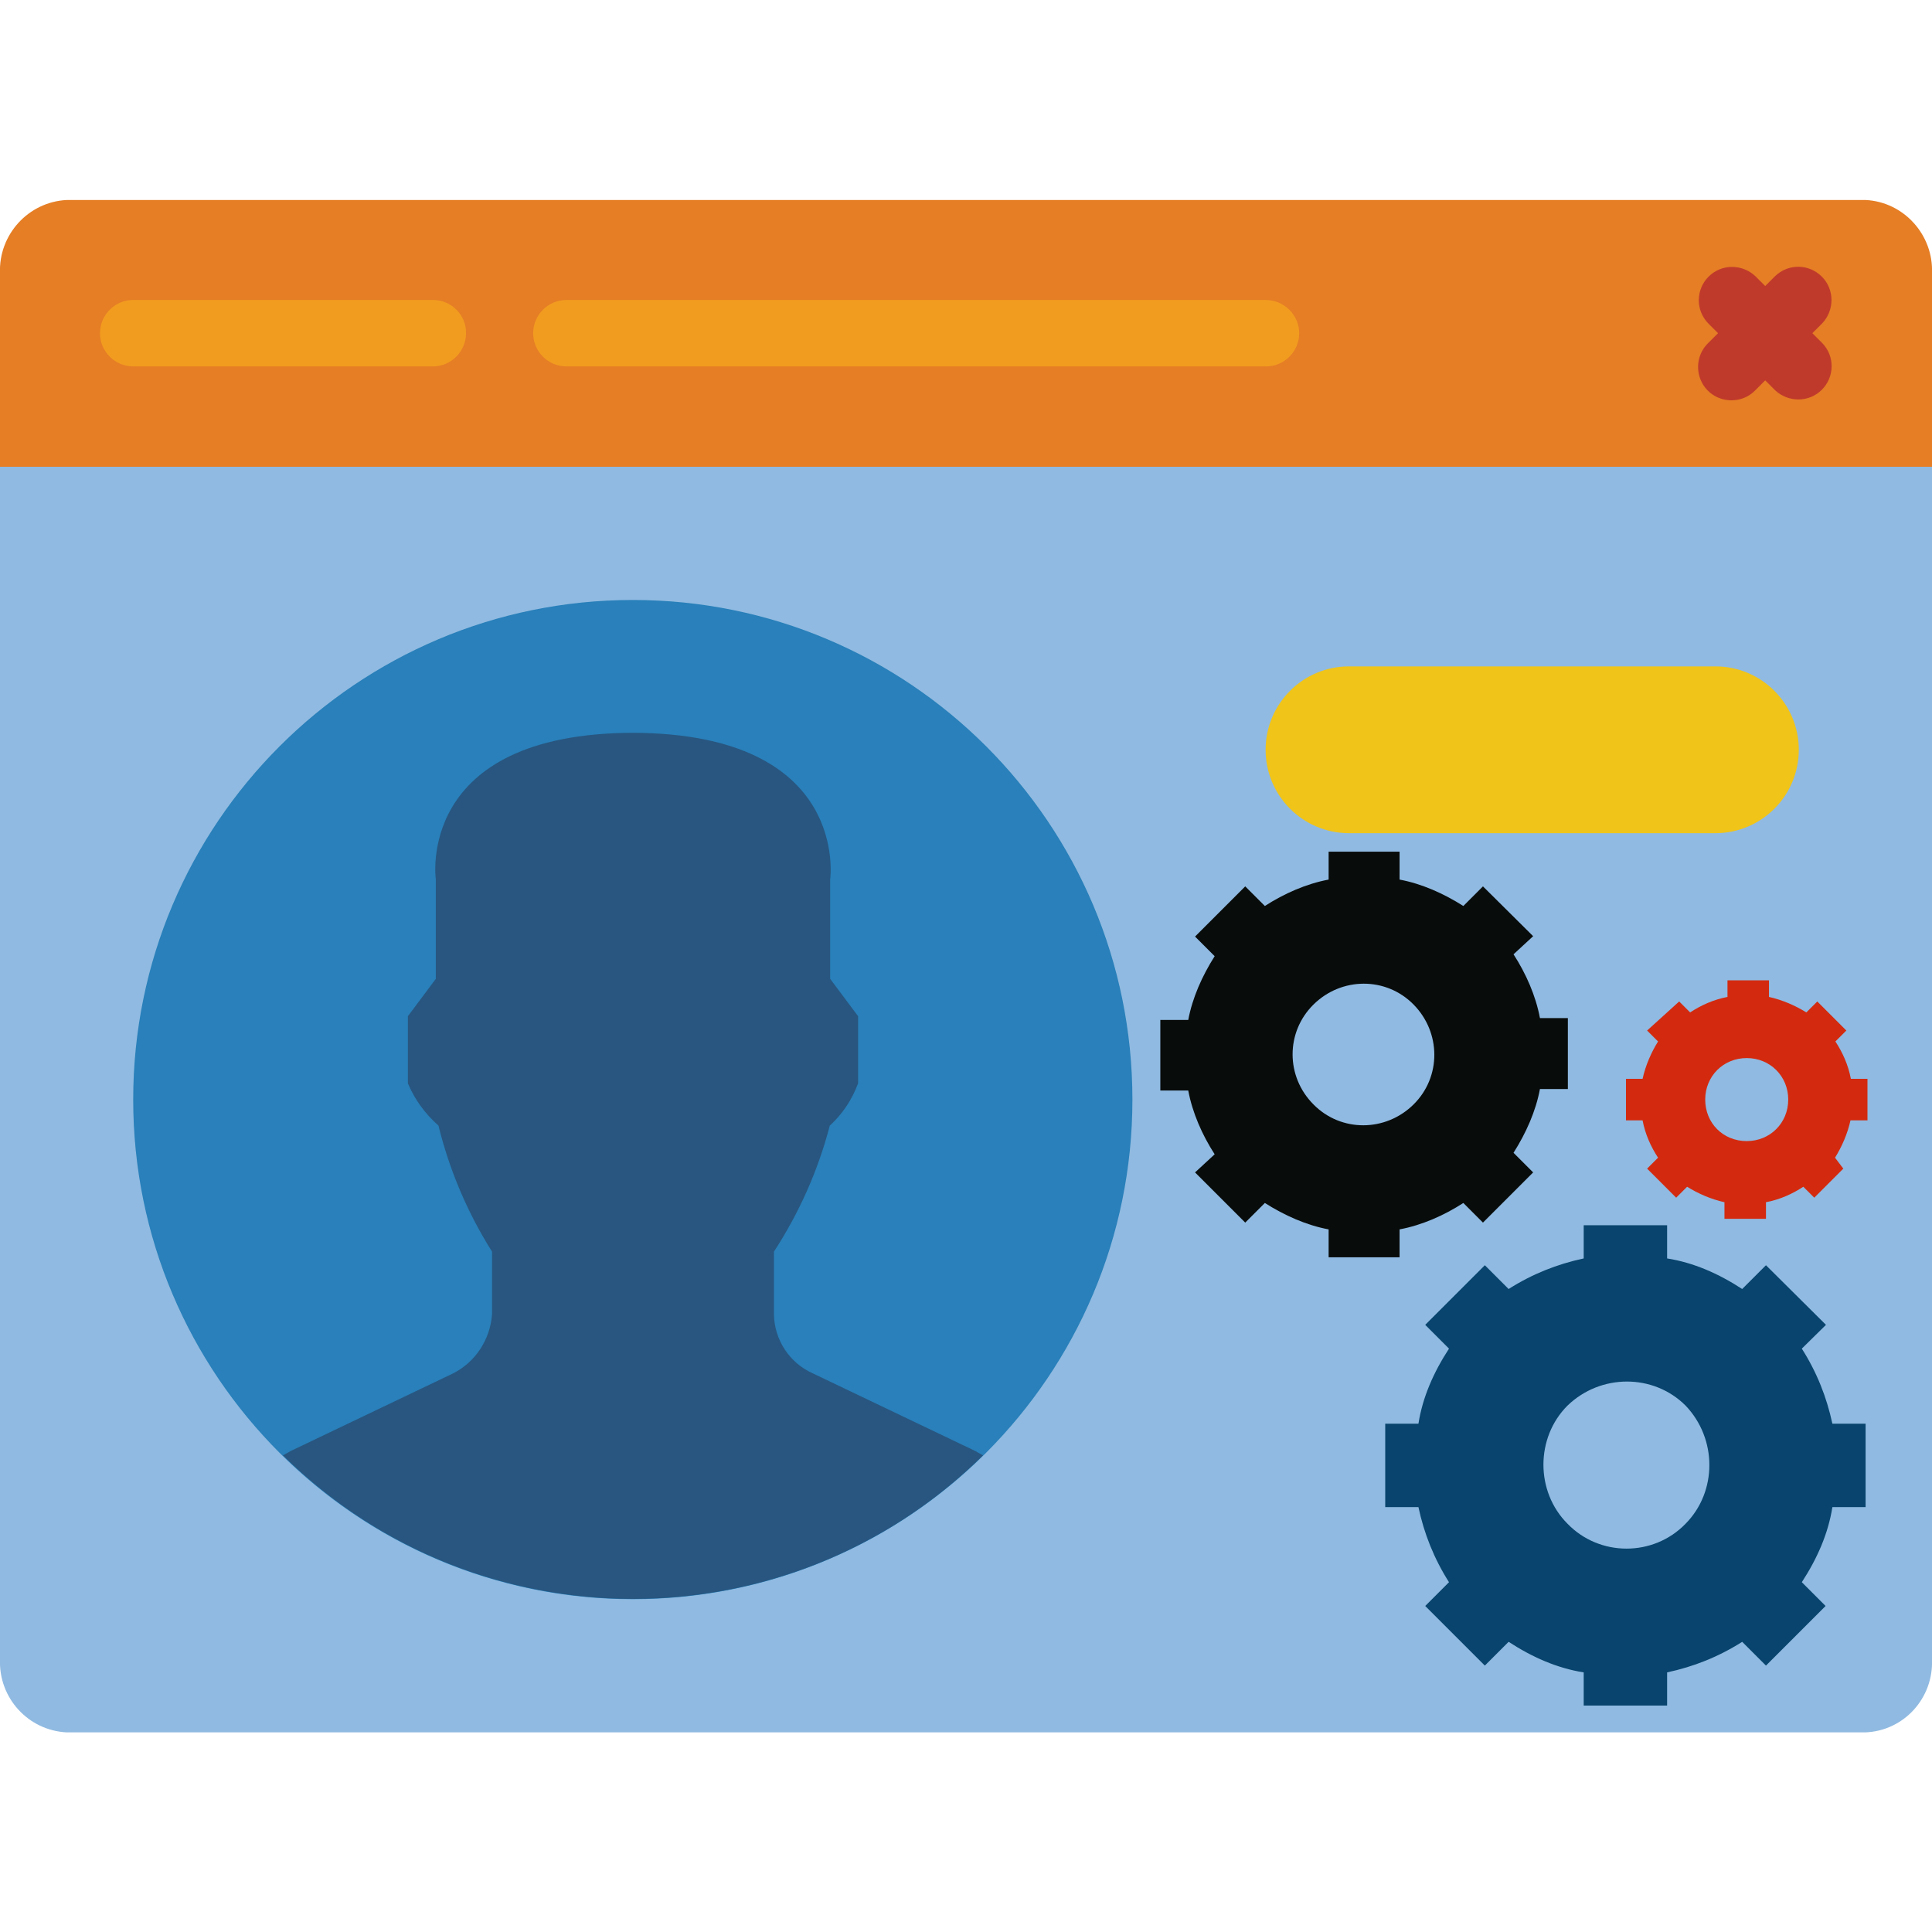 <?xml version="1.0" encoding="utf-8"?>
<!-- Generator: Adobe Illustrator 21.0.0, SVG Export Plug-In . SVG Version: 6.00 Build 0)  -->
<svg version="1.1" id="Layer_1" xmlns="http://www.w3.org/2000/svg" xmlns:xlink="http://www.w3.org/1999/xlink" x="0px" y="0px"
	 viewBox="0 0 512 512" style="enable-background:new 0 0 512 512;" xml:space="preserve">
<style type="text/css">
	.st0{fill:#90BAE1;}
	.st1{fill:#2980BA;}
	.st2{fill:#F0C419;}
	.st3{fill:#285680;}
	.st4{fill:#E57E25;}
	.st5{fill:#C03A2B;}
	.st6{fill:#F29C1F;}
	.st7{fill:#080C0B;}
	.st8{fill:#08446D;}
	.st9{fill:#D32A0F;}
</style>
<path class="st0" d="M512,123.7v316.1c0.4,10.2-7.4,18.9-17.7,19.3H17.7C7.5,458.6-0.4,450,0,439.7V123.7l26.5-8.8h450.2L512,123.7z
	"/>
<path class="st1" d="M300.1,291.4c0,73.1-59.3,132.4-132.4,132.4S35.3,364.5,35.3,291.4S94.6,159,167.7,159S300.1,218.2,300.1,291.4
	z"/>
<path class="st2" d="M357.5,176.6h97.1c12.2,0,22.1,9.9,22.1,22.1c0,12.2-9.9,22.1-22.1,22.1h-97.1c-12.2,0-22.1-9.9-22.1-22.1
	C335.4,186.5,345.3,176.6,357.5,176.6z"/>
<path class="st3" d="M260.5,385.7c-51.4,50.7-134.1,50.7-185.5,0c0.6-0.4,1.3-0.7,1.9-1.1l43.1-20.6c6-3,9.9-9,10.4-15.7v-16.6
	c-6.5-10.3-11.3-21.6-14.2-33.4c-3.5-3.1-6.3-6.9-8.1-11.2v-17.8l7.4-9.9v-26.3c0,0-5.6-38.7,52.2-38.9
	c57.8,0.2,52.3,38.9,52.3,38.9v26.3l7.4,9.9v17.8c-1.6,4.3-4.1,8.1-7.5,11.2c-3.1,11.9-8.1,23.1-14.8,33.4v16.6
	c0.1,6.8,4.2,13,10.4,15.7l43.1,20.6C259.2,385,259.9,385.3,260.5,385.7z"/>
<path class="st4" d="M512,72.4v51.3H0V72.4C-0.4,62.2,7.5,53.5,17.7,53h476.7C504.5,53.5,512.4,62.2,512,72.4z"/>
<path class="st5" d="M480.3,88.3l2.6-2.6c3.3-3.5,3.3-9-0.1-12.4c-3.4-3.4-8.9-3.5-12.4-0.1l-2.6,2.6l-2.6-2.6
	c-3.5-3.3-9-3.3-12.4,0.1c-3.4,3.4-3.5,8.9-0.1,12.4l2.6,2.6l-2.6,2.6c-2.3,2.2-3.2,5.5-2.4,8.6c0.8,3.1,3.2,5.5,6.3,6.3
	c3.1,0.8,6.4-0.1,8.6-2.4l2.6-2.6l2.6,2.6c3.5,3.3,9,3.3,12.4-0.1c3.4-3.4,3.5-8.9,0.1-12.4L480.3,88.3z"/>
<path class="st6" d="M114.8,79.5H35.3c-4.9,0-8.8,4-8.8,8.8c0,4.9,4,8.8,8.8,8.8h79.4c4.9,0,8.8-4,8.8-8.8
	C123.6,83.5,119.6,79.5,114.8,79.5z"/>
<path class="st6" d="M335.4,79.5H150.1c-4.9,0-8.8,4-8.8,8.8c0,4.9,4,8.8,8.8,8.8h185.4c4.9,0,8.8-4,8.8-8.8
	C344.3,83.5,340.3,79.5,335.4,79.5z"/>
<path class="st7" d="M393,324l13.3-13.3l-5.2-5.2c3.3-5.2,5.9-11,7-16.9h7.4v-18.8h-7.4c-1.1-5.9-3.7-11.8-7-16.9l5.2-4.8L393,234.9
	l-5.2,5.2c-5.2-3.3-11-5.9-16.9-7v-7.4h-18.8v7.4c-5.9,1.1-11.8,3.7-16.9,7l-5.2-5.2l-13.3,13.3l5.2,5.2c-3.3,5.2-5.9,11-7,16.9
	h-7.4V289h7.4c1.1,5.9,3.7,11.8,7,16.9l-5.2,4.8L330,324l5.2-5.2c5.2,3.3,11,5.9,16.9,7v7.4h18.8v-7.4c5.9-1.1,11.8-3.7,16.9-7
	L393,324z M348.1,292.7c-7.4-7.4-7.4-19.2,0-26.5s19.2-7.4,26.5,0s7.4,19.2,0,26.5S355.4,300.1,348.1,292.7z"/>
<path class="st8" d="M483.9,351.1L468,335.3l-6.3,6.3c-6.3-4.1-12.9-7-19.9-8.1v-8.8h-22.1v8.8c-7,1.5-13.6,4.1-19.9,8.1l-6.3-6.3
	l-15.8,15.8l6.3,6.3c-4.1,6.3-7,12.9-8.1,19.9h-8.8v22.1h8.8c1.5,7,4.1,13.6,8.1,19.9l-6.3,6.3l15.8,15.8l6.3-6.3
	c6.3,4.1,12.9,7,19.9,8.1v8.8h22.1v-8.8c7-1.5,13.6-4.1,19.9-8.1l6.3,6.3l15.8-15.8l-6.3-6.3c4.1-6.3,7-12.9,8.1-19.9h8.8v-22.1
	h-8.8c-1.5-7-4.1-13.6-8.1-19.9L483.9,351.1z M446.7,403.8c-8.5,8.8-22.8,8.8-31.3,0c-8.5-8.5-8.5-22.8,0-31.3
	c8.8-8.5,22.8-8.5,31.3,0C455.1,381.3,455.1,395.3,446.7,403.8z"/>
<path class="st9" d="M494.9,296.9v-11h-4.4c-0.7-3.7-2.2-7-4.1-9.9l2.9-2.9l-7.7-7.7l-2.9,2.9c-2.9-1.8-6.3-3.3-9.9-4.1v-4.4h-11
	v4.4c-3.7,0.7-7,2.2-9.9,4.1l-2.9-2.9l-8.5,7.7l2.9,2.9c-1.8,2.9-3.3,6.3-4.1,9.9h-4.4v11h4.4c0.7,3.7,2.2,7,4.1,9.9l-2.9,2.9
	l7.7,7.7l2.9-2.9c2.9,1.8,6.3,3.3,9.9,4.1v4.4h11v-4.4c3.7-0.7,7-2.2,9.9-4.1l2.9,2.9l7.7-7.7l-2.2-2.9c1.8-2.9,3.3-6.3,4.1-9.9
	H494.9z M462.9,302.4c-6.3,0-11-4.8-11-11s4.8-11,11-11s11,4.8,11,11S469.1,302.4,462.9,302.4z"/>
</svg>
